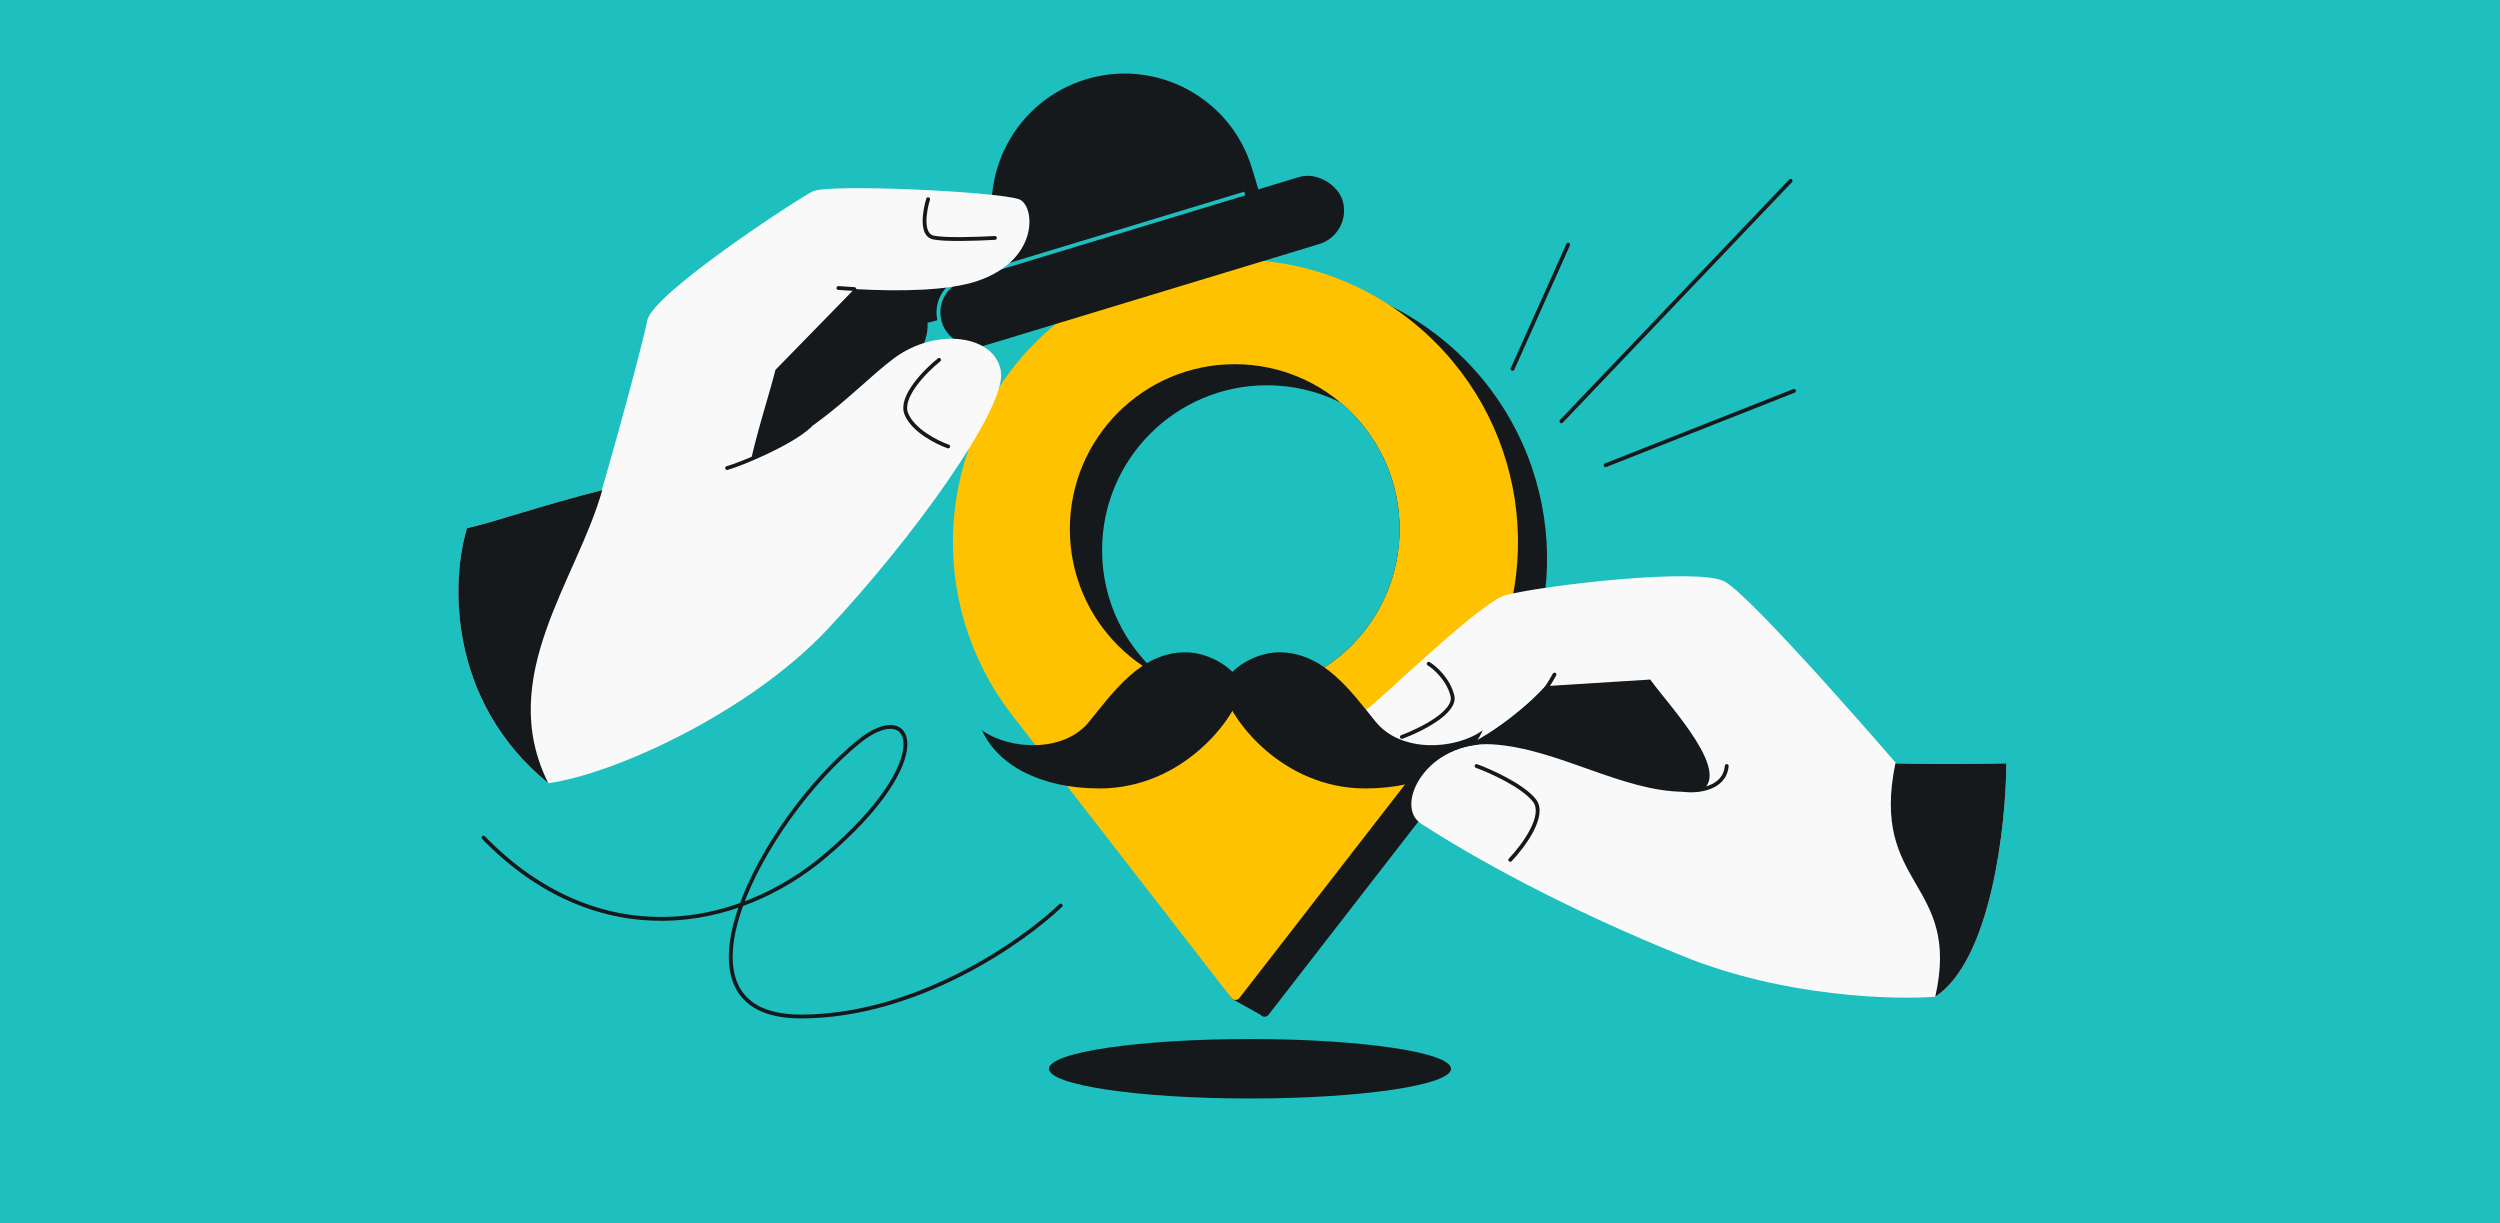 <svg width="1304" height="638" viewBox="0 0 1304 638" fill="none" xmlns="http://www.w3.org/2000/svg">
<rect x="0" y="0" width="1304" height="638" fill="#808080" stroke="none"/>
<rect width="1304" height="638" transform="matrix(1 0 0 -1 -3.05176e-05 638)" fill="#1EBFBF"/>
<ellipse cx="652" cy="557.465" rx="104.861" ry="15.512" fill="#16191C"/>
<path d="M776.041 381.809L661.661 529.316C660.605 530.675 658.545 530.675 657.489 529.316L642.714 521.06L543.123 381.809C497.638 323.147 502.88 239.795 555.376 187.299C612.928 129.747 706.235 129.747 763.788 187.299C816.284 239.795 821.539 323.134 776.041 381.809Z" fill="#16191C"/>
<path d="M760.872 373.039L646.492 520.545C645.436 521.905 643.376 521.905 642.32 520.545L527.954 373.039C482.469 314.377 487.71 231.025 540.206 178.529C597.759 120.976 691.066 120.976 748.619 178.529C801.115 231.025 806.37 314.364 760.872 373.039Z" fill="#FFC200"/>
<circle cx="644.032" cy="275.967" r="86.004" fill="#16191C"/>
<path fill-rule="evenodd" clip-rule="evenodd" d="M644.032 361.971C691.53 361.971 730.036 323.466 730.036 275.967C730.036 249.423 718.01 225.687 699.11 209.911C687.588 204.18 674.599 200.957 660.857 200.957C613.358 200.957 574.853 239.462 574.853 286.961C574.853 313.505 586.878 337.241 605.778 353.017C617.3 358.748 630.29 361.971 644.032 361.971Z" fill="#1EBFBF"/>
<path d="M805.984 357.877C799.15 365.643 779.238 383.784 754.264 394.221L863.057 426.685L885.66 413.325C905.695 404.938 901.533 334.743 891.593 320.92L805.984 357.877Z" fill="#16191C"/>
<path d="M899.302 303.189C913.564 310.351 992.394 401.995 992.394 401.995C962.407 413.227 872.25 418.938 885.66 413.325C905.695 404.938 870.696 368.278 860.756 354.455L805.984 357.877C799.15 365.643 779.238 383.784 754.264 394.221C723.046 407.267 706.272 374.186 712.795 369.992C719.318 365.799 772.436 313.613 785.482 310.351C805.984 305.226 885.04 296.027 899.302 303.189Z" fill="#F9F9F9"/>
<path d="M731.219 384.396C740.902 380.81 759.729 371.486 757.577 362.879C755.426 354.273 748.433 348.176 745.205 346.204M810.832 351.852C808.77 355.707 803.247 364.655 797.653 369.603" stroke="#16191C" stroke-width="2" stroke-linecap="round"/>
<path d="M717.611 376.527C730.754 392.703 758.912 391.257 773.41 380.933C765.282 398.945 743.097 411.249 712.108 411.249C668.536 411.249 640.913 374.606 637.749 358.749C640.259 348.833 654.902 340.238 667.157 340.238C690.395 340.238 704.468 360.351 717.611 376.527Z" fill="#16191C"/>
<path d="M568.012 376.527C554.869 392.703 526.711 391.257 512.214 380.933C520.341 398.945 542.526 411.249 573.516 411.249C617.088 411.249 644.711 374.606 647.874 358.749C645.364 348.833 630.721 340.238 618.466 340.238C595.229 340.238 581.155 360.351 568.012 376.527Z" fill="#16191C"/>
<path d="M878.804 499.101C930.461 519.883 987.411 521.614 1009.43 519.883C1038.52 500.883 1046.29 430.82 1046.54 398.164C1035.9 398.412 1009.43 398.758 988.648 398.164C962.671 397.422 911.461 413.008 878.804 413.008C846.148 413.008 812.789 390.483 778.649 388.256C744.508 386.03 726.648 420.224 741.307 429.677C767.672 446.679 814.234 473.125 878.804 499.101Z" fill="#F9F9F9"/>
<path d="M787.748 448.504C794.547 441.392 806.576 425.221 800.3 417.439C794.024 409.657 777.602 402.272 770.176 399.553M741.984 401.578C745.524 397.49 756.118 388.947 770.176 387.486M878.611 412.1C885.515 412.88 899.59 411.462 900.666 399.553" stroke="#16191C" stroke-width="2" stroke-linecap="round"/>
<path d="M1046.54 398.164C1035.9 398.412 1009.43 398.758 988.648 398.164C975.224 462.846 1023.1 459.668 1009.43 519.883C1038.52 500.883 1046.29 430.82 1046.54 398.164Z" fill="#16191C"/>
<path d="M398.464 157.035L360.269 270.302L442.853 224.375C442.687 219.553 446.668 207.631 463.921 198.522C481.174 189.414 484.356 174.616 483.791 168.356C490.637 166.941 497.506 163.859 500.843 162.031L508.438 137.938L485.389 133.986L398.464 157.035Z" fill="#16191C"/>
<rect x="484.979" y="150.771" width="219.454" height="36.507" rx="18.253" transform="rotate(-16.877 484.979 150.771)" fill="#16191C"/>
<path d="M520.204 127.907C509.08 91.239 529.787 52.496 566.455 41.372C603.123 30.247 641.866 50.955 652.99 87.623L661.011 114.061L528.225 154.346L520.204 127.907Z" fill="#16191C"/>
<path d="M649.263 100.93L502.446 145.471C492.799 148.398 487.351 158.591 490.278 168.238C492.582 175.831 499.387 180.823 506.885 181.177" stroke="#1EBFBF" stroke-width="2"/>
<path d="M337.612 167.151C334.901 181.158 314.569 255.257 309.147 271.071C337.16 266.553 392.734 255.889 390.927 249.383C389.12 242.877 401.018 207.062 404.482 192.905L445.623 150.768C469.306 152.11 494.97 151.721 510.198 146.433C542.729 135.138 539.767 106.67 531.444 103.896C519.243 99.83 432.043 95.763 423.91 99.83C415.777 103.896 340.323 153.145 337.612 167.151Z" fill="#F9F9F9"/>
<path d="M445.623 150.768C442.816 150.609 440.037 150.426 437.306 150.223M484.115 103.896C482.246 109.928 480.153 122.366 486.731 123.861C492.476 125.167 508.714 124.667 518.957 124.104" stroke="#16191C" stroke-width="2" stroke-linecap="round"/>
<path d="M431.44 328.439C390.862 371.553 320.558 403.77 285.995 408.514C232.648 364.938 235.504 301.67 243.601 275.483C261.899 271.681 316.764 251.359 363.36 246.182C414.705 240.477 443.221 204.19 466.034 187.08C488.848 169.97 520.011 175.112 522.15 194.361C524.289 213.61 476.32 280.754 431.44 328.439Z" fill="#F9F9F9"/>
<path d="M285.995 408.513C232.648 364.938 235.504 301.67 243.601 275.483C255.601 272.989 283.327 263.391 314.134 255.619C301.04 302.615 258.292 353.151 285.995 408.513Z" fill="#16191C"/>
<path d="M489.821 187.705C482.69 193.41 469.283 207.007 472.706 215.755C476.129 224.503 488.712 230.81 494.576 232.87M379.249 244.135C386.026 242.317 412.806 231.304 422.462 222.02" stroke="#16191C" stroke-width="2" stroke-linecap="round"/>
<path d="M553.259 472.315C533.084 491.612 477.735 530.208 417.737 530.208C342.739 530.208 398.461 426.855 447.999 386.791C476.498 363.743 489.944 395.654 430.895 446C384.019 485.966 311.413 497.855 252.164 436.863" stroke="#16191C" stroke-width="2" stroke-linecap="round"/>
<path d="M933.999 94.307L814.419 219.742M837.467 242.66L935.753 203.872M817.958 127.615L788.94 192.4" stroke="#16191C" stroke-width="2" stroke-linecap="round"/>
</svg>

